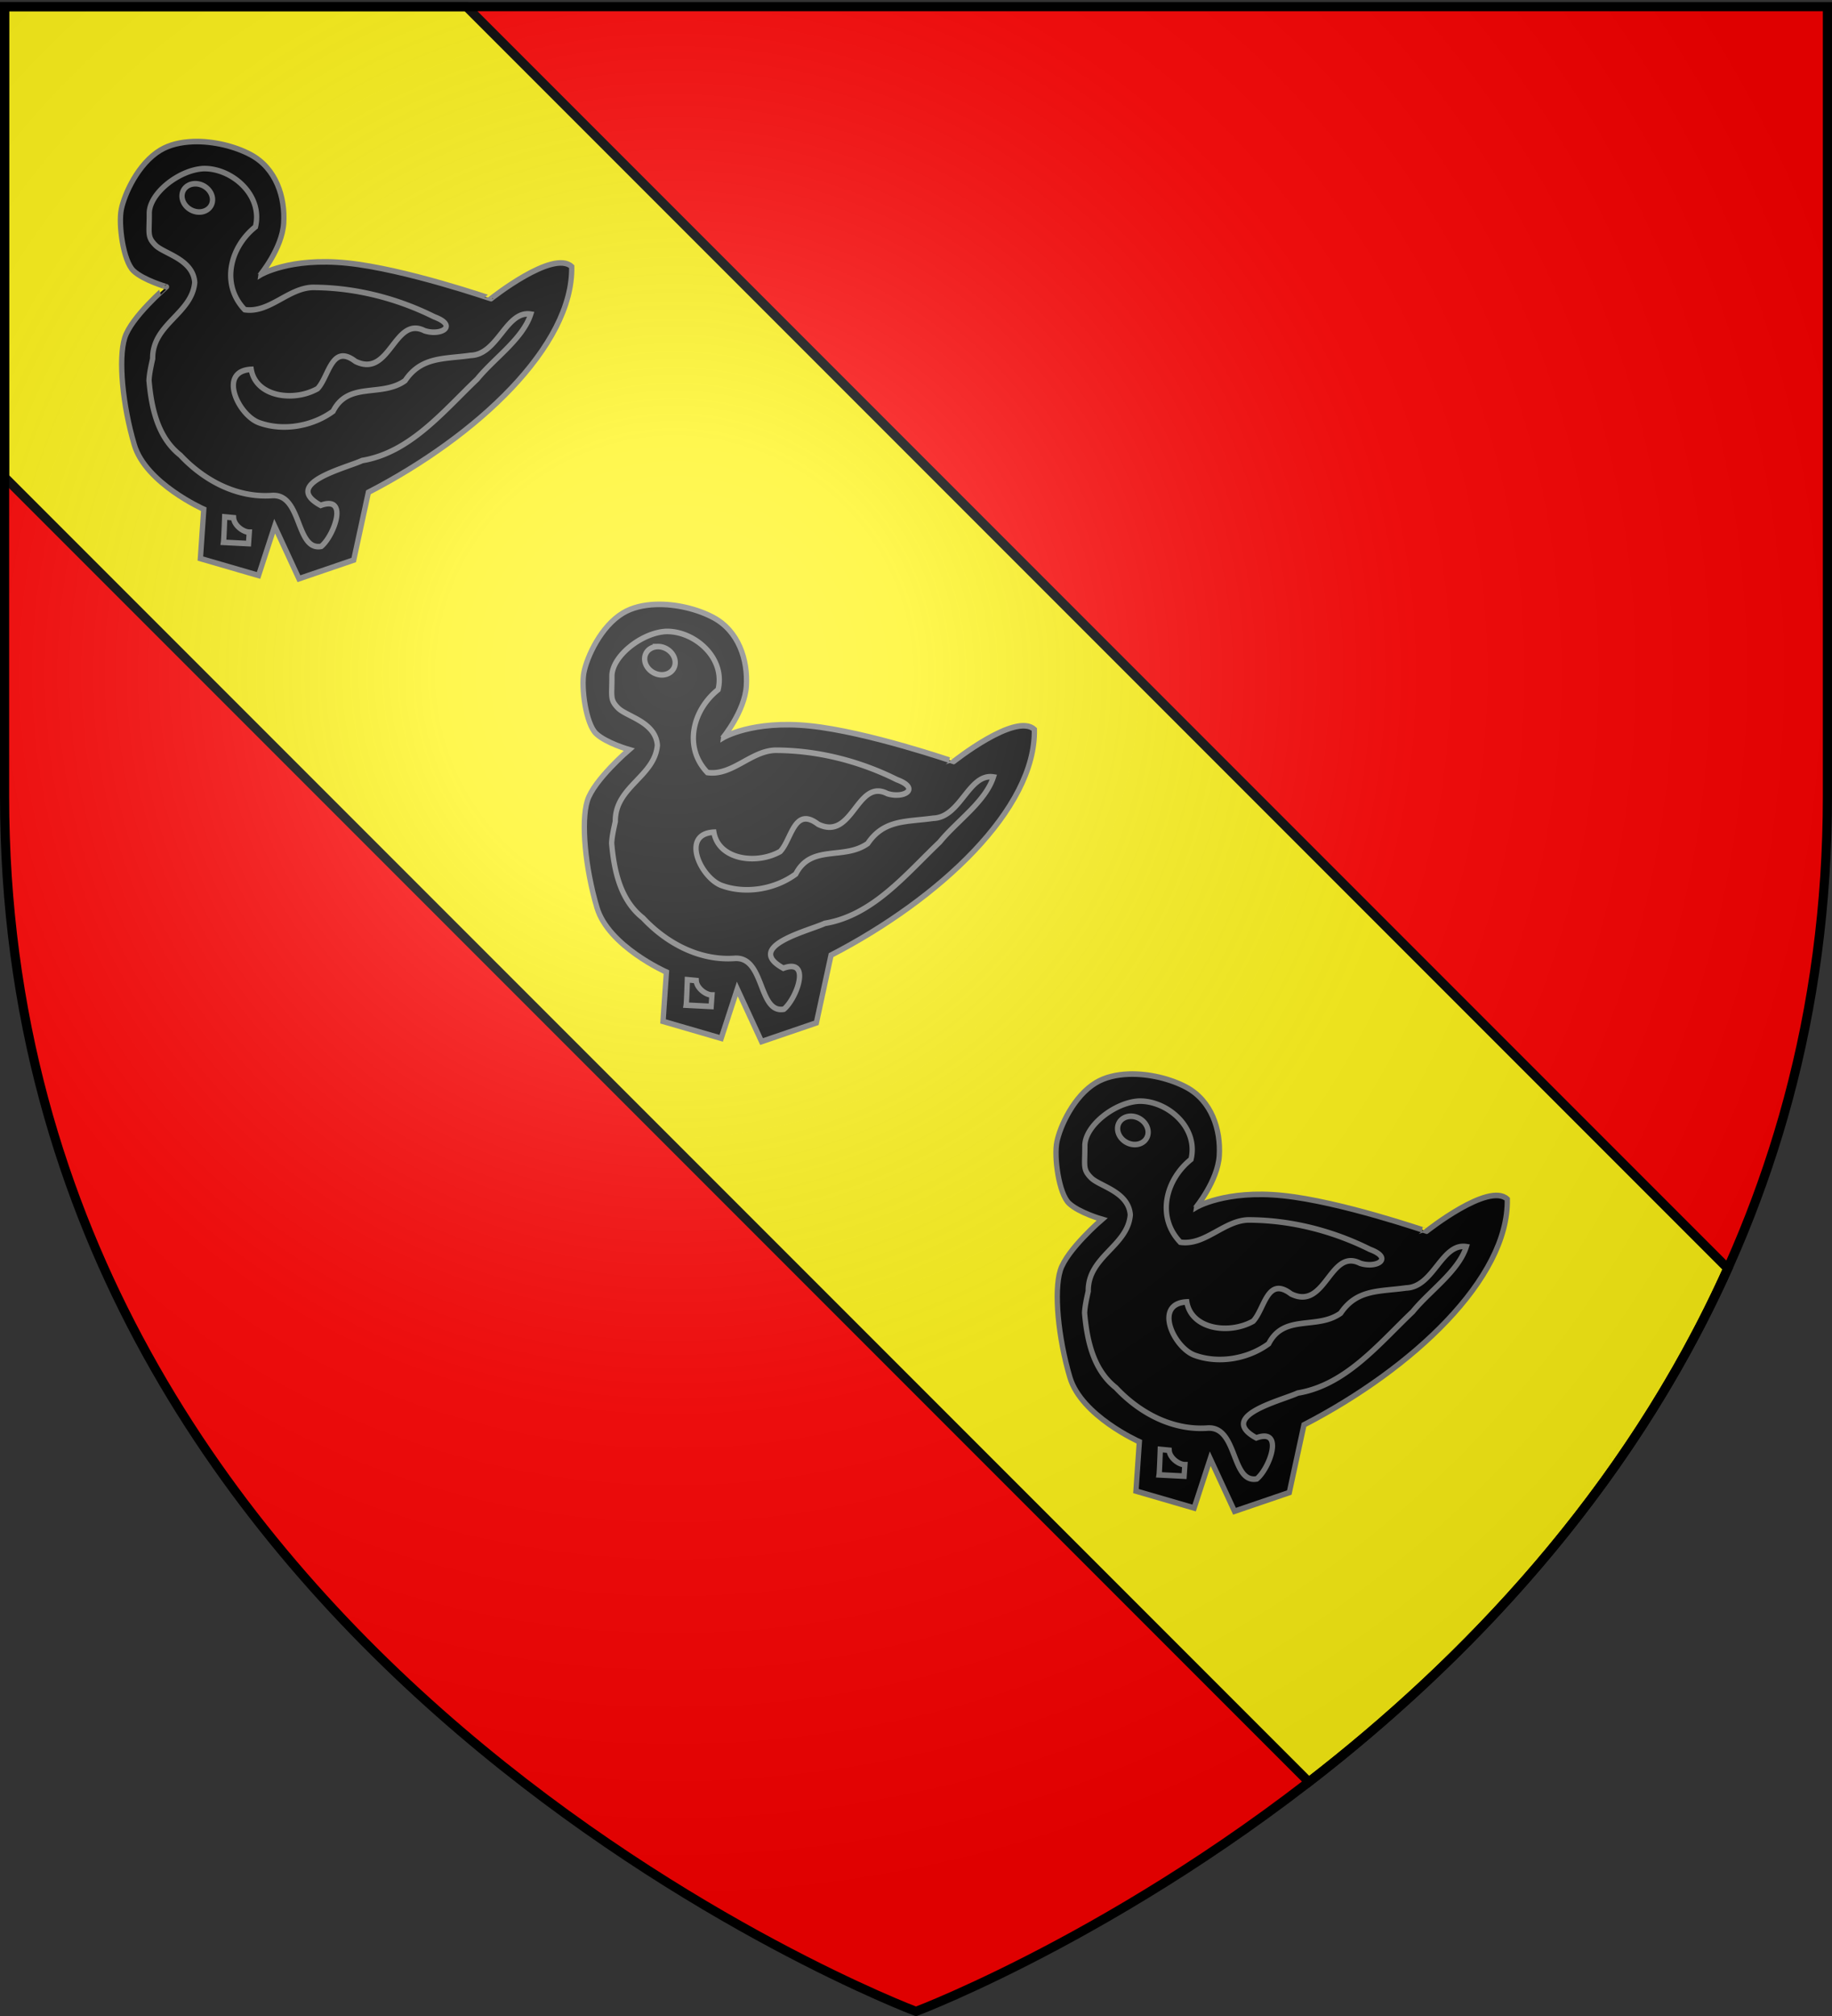 <svg xmlns="http://www.w3.org/2000/svg" xmlns:xlink="http://www.w3.org/1999/xlink" width="600" height="660" version="1.0"><rect width="100%" height="100%" fill="#333333" stroke="none"/><desc>Flag of Canton of Valais (Wallis)</desc><defs><radialGradient xlink:href="#a" id="b" cx="221.445" cy="226.331" r="300" fx="221.445" fy="226.331" gradientTransform="matrix(1.353 0 0 1.349 -78.752 -84.625)" gradientUnits="userSpaceOnUse"/><linearGradient id="a"><stop offset="0" style="stop-color:white;stop-opacity:.314"/><stop offset=".19" style="stop-color:white;stop-opacity:.251"/><stop offset=".6" style="stop-color:#6b6b6b;stop-opacity:.125"/><stop offset="1" style="stop-color:black;stop-opacity:.125"/></linearGradient></defs><g style="display:inline"><path d="M300 658.5s298.5-112.32 298.5-397.772V2.176H1.5v258.552C1.5 546.18 300 658.5 300 658.5" style="fill:red;fill-opacity:1;fill-rule:evenodd;stroke:none;stroke-width:1px;stroke-linecap:butt;stroke-linejoin:miter;stroke-opacity:1"/><path d="M1.5 2.188v154.03l427.156 427.157c50.404-38.998 104.021-94.226 137.219-168.094L152.781 2.188z" style="fill:#fff414;fill-opacity:1;fill-rule:evenodd;stroke:#000;stroke-width:3;stroke-linecap:butt;stroke-linejoin:miter;stroke-miterlimit:4;stroke-dasharray:none;stroke-opacity:1;display:inline"/><g style="display:inline;fill:#000;stroke:#777;stroke-opacity:1"><g style="fill:#000;stroke:#777;stroke-opacity:1"><path d="M13.68.012c-2.283.08-4.432.543-6.17 1.536C3.342 3.931.77 9.321.17 12.091c-.583 2.701.368 9.245 2.288 10.967 1.87 1.679 6.222 2.861 6.222 2.861S2.025 31.323.809 35.032C-.422 38.788.414 47.066 2.617 54.105 4.777 61.006 15.7 65.602 15.7 65.602l-.638 8.795 10.955 3.02 3.032-8.795L33.622 78l10.318-3.338 2.765-12.08c20.476-10.028 38.582-26.108 38.292-40.265-3.495-3.104-15.21 5.722-15.21 5.722S53.58 22.74 42.717 21.68c-10.865-1.06-16.38 2.12-16.38 2.12 0-.001 4.112-4.718 4.414-9.22.311-4.652-1.436-9.816-6.223-12.238C21.612.867 17.482-.122 13.68.012z" style="fill:#000;fill-opacity:1;fill-rule:evenodd;stroke:#777;stroke-width:1px;stroke-linecap:butt;stroke-linejoin:miter;stroke-opacity:1" transform="matrix(1.739 0 0 1.835 190.957 197.859)"/><path d="M15.594 4.833c-4.568.24-10.18 4.42-10.158 8 .02 3.58-.436 4.142 1.17 5.669s7.063 2.465 7.392 6.623c-.501 5.614-8.005 7.409-7.924 13.616-.292 1.266-.615 2.566-.691 3.867.458 4.972 1.653 10.187 5.903 13.352 4.502 4.552 10.657 7.609 17.178 7.205 5.818-.465 4.455 9.906 9.36 9.06 2.372-1.827 5.28-9.19-.106-7.312-7.502-3.893 4.698-6.634 7.817-8 9.024-1.422 15.222-8.72 21.646-14.517 3.234-3.767 8.592-7.17 10.104-11.602-4.672-.701-6.154 7.222-11.328 7.364-4.967.676-9.269.17-12.338 4.503-4.479 3.027-10.679.077-13.561 5.457-3.896 2.702-9.377 3.592-13.881 2.067-3.951-1.291-7.93-9.23-1.542-9.537.861 4.909 7.993 5.85 12.498 3.444 2.189-2.204 2.63-8.113 7.126-4.874 6.576 3.077 7.257-8.241 13.03-5.458 3.117.954 6.377-.882 1.808-2.49-7.11-3.363-15.05-5.24-22.922-5.245-4.604.148-8.126 4.622-12.764 3.974-4.571-4.546-2.75-11.174 2.021-14.782 1.456-5.747-4.545-10.532-9.838-10.384zm-1.277 2.702a3.4 3.4 0 0 1 1.117.265c1.497.63 2.282 2.15 1.755 3.39-.527 1.242-2.173 1.744-3.67 1.113-1.496-.63-2.281-2.15-1.755-3.39.396-.931 1.435-1.447 2.553-1.378zM19.415 71.507c.076-.454.228-4.542.228-4.542l1.672.152c.076 1.362 1.823 2.573 2.963 2.573l-.152 2.044z" style="fill:#000;fill-opacity:1;fill-rule:evenodd;stroke:#777;stroke-width:1px;stroke-linecap:butt;stroke-linejoin:miter;stroke-opacity:1" transform="matrix(1.739 0 0 1.835 190.957 197.859)"/></g></g><g style="fill:#000;display:inline;stroke:#777;stroke-opacity:1"><g style="fill:#000;stroke:#777;stroke-opacity:1"><path d="M13.68.012c-2.283.08-4.432.543-6.17 1.536C3.342 3.931.77 9.321.17 12.091c-.583 2.701.368 9.245 2.288 10.967 1.87 1.679 6.222 2.861 6.222 2.861S2.025 31.323.809 35.032C-.422 38.788.414 47.066 2.617 54.105 4.777 61.006 15.7 65.602 15.7 65.602l-.638 8.795 10.955 3.02 3.032-8.795L33.622 78l10.318-3.338 2.765-12.08c20.476-10.028 38.582-26.108 38.292-40.265-3.495-3.104-15.21 5.722-15.21 5.722S53.58 22.74 42.717 21.68c-10.865-1.06-16.38 2.12-16.38 2.12 0-.001 4.112-4.718 4.414-9.22.311-4.652-1.436-9.816-6.223-12.238C21.612.867 17.482-.122 13.68.012z" style="fill:#000;fill-opacity:1;fill-rule:evenodd;stroke:#777;stroke-width:1px;stroke-linecap:butt;stroke-linejoin:miter;stroke-opacity:1" transform="matrix(1.739 0 0 1.835 39.434 46.336)"/><path d="M15.594 4.833c-4.568.24-10.18 4.42-10.158 8 .02 3.58-.436 4.142 1.17 5.669s7.063 2.465 7.392 6.623c-.501 5.614-8.005 7.409-7.924 13.616-.292 1.266-.615 2.566-.691 3.867.458 4.972 1.653 10.187 5.903 13.352 4.502 4.552 10.657 7.609 17.178 7.205 5.818-.465 4.455 9.906 9.36 9.06 2.372-1.827 5.28-9.19-.106-7.312-7.502-3.893 4.698-6.634 7.817-8 9.024-1.422 15.222-8.72 21.646-14.517 3.234-3.767 8.592-7.17 10.104-11.602-4.672-.701-6.154 7.222-11.328 7.364-4.967.676-9.269.17-12.338 4.503-4.479 3.027-10.679.077-13.561 5.457-3.896 2.702-9.377 3.592-13.881 2.067-3.951-1.291-7.93-9.23-1.542-9.537.861 4.909 7.993 5.85 12.498 3.444 2.189-2.204 2.63-8.113 7.126-4.874 6.576 3.077 7.257-8.241 13.03-5.458 3.117.954 6.377-.882 1.808-2.49-7.11-3.363-15.05-5.24-22.922-5.245-4.604.148-8.126 4.622-12.764 3.974-4.571-4.546-2.75-11.174 2.021-14.782 1.456-5.747-4.545-10.532-9.838-10.384zm-1.277 2.702a3.4 3.4 0 0 1 1.117.265c1.497.63 2.282 2.15 1.755 3.39-.527 1.242-2.173 1.744-3.67 1.113-1.496-.63-2.281-2.15-1.755-3.39.396-.931 1.435-1.447 2.553-1.378zM19.415 71.507c.076-.454.228-4.542.228-4.542l1.672.152c.076 1.362 1.823 2.573 2.963 2.573l-.152 2.044z" style="fill:#000;fill-opacity:1;fill-rule:evenodd;stroke:#777;stroke-width:1px;stroke-linecap:butt;stroke-linejoin:miter;stroke-opacity:1" transform="matrix(1.739 0 0 1.835 39.434 46.336)"/></g></g><g style="fill:#000;display:inline;stroke:#777;stroke-opacity:1"><g style="fill:#000;stroke:#777;stroke-opacity:1"><path d="M13.68.012c-2.283.08-4.432.543-6.17 1.536C3.342 3.931.77 9.321.17 12.091c-.583 2.701.368 9.245 2.288 10.967 1.87 1.679 6.222 2.861 6.222 2.861S2.025 31.323.809 35.032C-.422 38.788.414 47.066 2.617 54.105 4.777 61.006 15.7 65.602 15.7 65.602l-.638 8.795 10.955 3.02 3.032-8.795L33.622 78l10.318-3.338 2.765-12.08c20.476-10.028 38.582-26.108 38.292-40.265-3.495-3.104-15.21 5.722-15.21 5.722S53.58 22.74 42.717 21.68c-10.865-1.06-16.38 2.12-16.38 2.12 0-.001 4.112-4.718 4.414-9.22.311-4.652-1.436-9.816-6.223-12.238C21.612.867 17.482-.122 13.68.012z" style="fill:#000;fill-opacity:1;fill-rule:evenodd;stroke:#777;stroke-width:1px;stroke-linecap:butt;stroke-linejoin:miter;stroke-opacity:1" transform="matrix(1.739 0 0 1.835 345.847 351.627)"/><path d="M15.594 4.833c-4.568.24-10.18 4.42-10.158 8 .02 3.58-.436 4.142 1.17 5.669s7.063 2.465 7.392 6.623c-.501 5.614-8.005 7.409-7.924 13.616-.292 1.266-.615 2.566-.691 3.867.458 4.972 1.653 10.187 5.903 13.352 4.502 4.552 10.657 7.609 17.178 7.205 5.818-.465 4.455 9.906 9.36 9.06 2.372-1.827 5.28-9.19-.106-7.312-7.502-3.893 4.698-6.634 7.817-8 9.024-1.422 15.222-8.72 21.646-14.517 3.234-3.767 8.592-7.17 10.104-11.602-4.672-.701-6.154 7.222-11.328 7.364-4.967.676-9.269.17-12.338 4.503-4.479 3.027-10.679.077-13.561 5.457-3.896 2.702-9.377 3.592-13.881 2.067-3.951-1.291-7.93-9.23-1.542-9.537.861 4.909 7.993 5.85 12.498 3.444 2.189-2.204 2.63-8.113 7.126-4.874 6.576 3.077 7.257-8.241 13.03-5.458 3.117.954 6.377-.882 1.808-2.49-7.11-3.363-15.05-5.24-22.922-5.245-4.604.148-8.126 4.622-12.764 3.974-4.571-4.546-2.75-11.174 2.021-14.782 1.456-5.747-4.545-10.532-9.838-10.384zm-1.277 2.702a3.4 3.4 0 0 1 1.117.265c1.497.63 2.282 2.15 1.755 3.39-.527 1.242-2.173 1.744-3.67 1.113-1.496-.63-2.281-2.15-1.755-3.39.396-.931 1.435-1.447 2.553-1.378zM19.415 71.507c.076-.454.228-4.542.228-4.542l1.672.152c.076 1.362 1.823 2.573 2.963 2.573l-.152 2.044z" style="fill:#000;fill-opacity:1;fill-rule:evenodd;stroke:#777;stroke-width:1px;stroke-linecap:butt;stroke-linejoin:miter;stroke-opacity:1" transform="matrix(1.739 0 0 1.835 345.847 351.627)"/></g></g></g><path d="M298.878 659.622s298.5-112.32 298.5-397.771V3.299h-597V261.85c0 285.451 298.5 397.771 298.5 397.771" style="opacity:1;fill:url(#b);fill-opacity:1;fill-rule:evenodd;stroke:none;stroke-width:1px;stroke-linecap:butt;stroke-linejoin:miter;stroke-opacity:1"/><path d="M300 658.5S1.5 546.18 1.5 260.728V2.176h597v258.552C598.5 546.18 300 658.5 300 658.5z" style="opacity:1;fill:none;fill-opacity:1;fill-rule:evenodd;stroke:#000;stroke-width:3;stroke-linecap:butt;stroke-linejoin:miter;stroke-miterlimit:4;stroke-dasharray:none;stroke-opacity:1"/></svg>